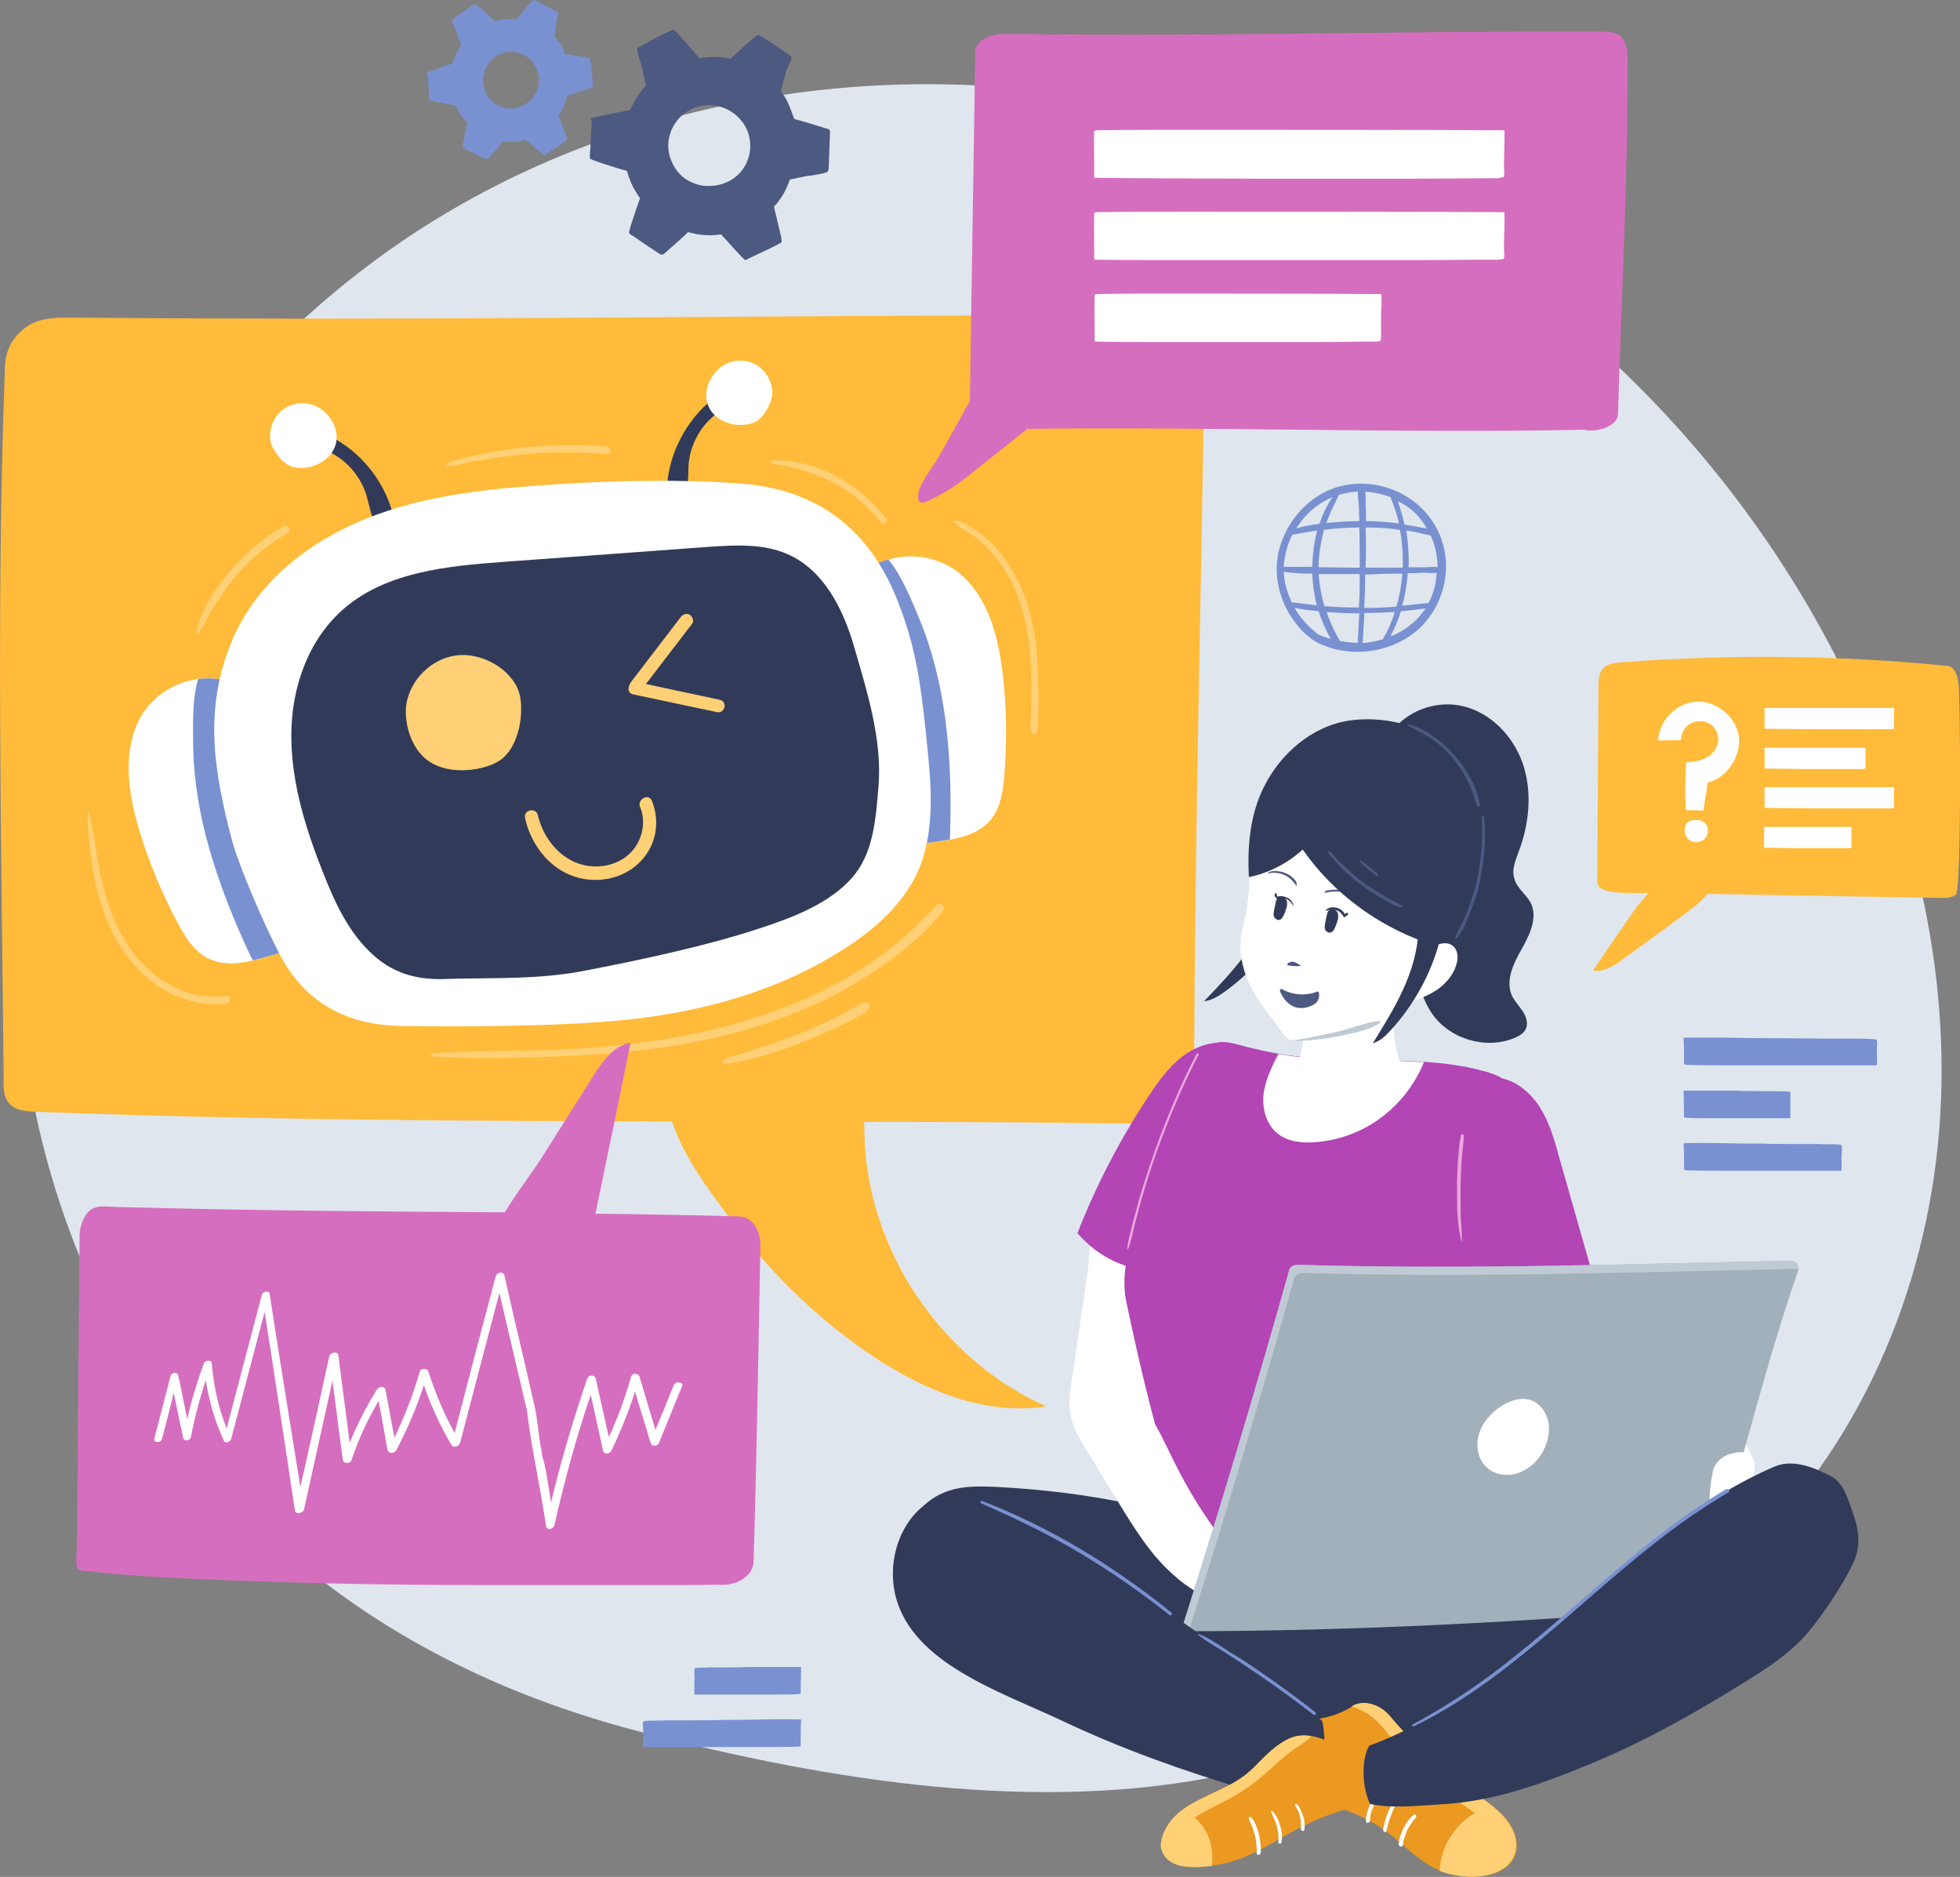 <?xml version="1.0" encoding="utf-8"?>
<!-- Generator: Adobe Illustrator 23.0.1, SVG Export Plug-In . SVG Version: 6.00 Build 0)  -->
<svg version="1.1" id="Layer_1" xmlns="http://www.w3.org/2000/svg" xmlns:xlink="http://www.w3.org/1999/xlink" x="0px" y="0px"
	 viewBox="0 0 433.3 414.9" style="enable-background:new 0 0 433.3 414.9;" xml:space="preserve">
<rect x="0" y="0" width="433.3" height="414.9" fill="#808080" stroke="none"/>
<style type="text/css">
	.st0{fill:#DFE6EE;}
	.st1{fill:#FFBB39;}
	.st2{fill:#FFFFFF;}
	.st3{fill:#7991D1;}
	.st4{fill:#313B59;}
	.st5{fill:#FFD075;}
	.st6{fill:#D66EC0;}
	.st7{fill:#4C5980;}
	.st8{fill:#B345B5;}
	.st9{fill:#EBA7DC;}
	.st10{fill:#A1B0BA;}
	.st11{fill:#BFCAD4;}
	.st12{fill:#EB9921;}
</style>
<g id="OBJECTS">
	<path class="st0" d="M73.6,351.2C25.7,315.5-0.6,253.6,4.7,194.1S46,79.1,97,48.1s115.8-37.6,172.7-19.6s105.5,59.8,133.9,112.4
		c16.9,31.3,26.9,66.8,25.5,102.4s-14.8,71.1-39.6,96.6c-15.1,15.5-34,26.8-54.2,34.2c-21.6,8-41.8,13.3-63.9,18.1
		c-41.5,8.9-87.9,1.5-129.2-9.2C117.6,376.7,94,366.4,73.6,351.2z"/>
	<g>
		<path class="st1" d="M266.3,74.6c-1.4-2.5-4.1-4.9-7-4.9c-81.1-0.2-157.2,1.3-243.7,0.5c-3.6,0-7.4,0.1-10.2,2.4
			c-2.8,2.2-4.2,5-4.3,8.6C1.1,82,1,82.8,1,83.6c-1.8,51.2-0.7,102.5-0.2,153.7c0,2.4-0.3,4.9,1.3,6.7c1.6,1.7,4.2,1.7,6.6,1.8
			c48.5,1.8,94.6,2,139.9,2.1c2.4,8.3,10.9,18.9,13.9,22.9c8,10.7,17.7,20.1,28.7,27.8c11.8,8.2,25.9,14.5,40.1,12.3
			c-23.2-10.3-39.6-34.6-40.2-60c0-0.9,0-1.9-0.1-2.9c20.8,0,41.5,0.1,62.3,0.4c4.4,0.1,10.7-2.1,10.7-6.4
			c0-53.4,1.7-115.6,2.2-158.8C266.2,80,267.6,77.1,266.3,74.6z"/>
		<g>
			<path class="st2" d="M30,160.8c-2.8,7.2-1.4,15.4,0.8,22.8c2.2,7.2,5.1,14.2,8.7,20.8c1.5,2.8,3.3,5.7,6.2,7.3
				c4.2,2.3,9.4,1,14-0.4c3.8-1.1,8-2.6,9.6-6.2c1.2-2.7,0.6-5.8,0-8.6c-2.3-10.2-5-20.3-8.2-30.2c-2-6.3-5.3-15.2-12.9-16.2
				C40.5,149.1,32.8,153.5,30,160.8z"/>
			<path class="st3" d="M61.1,166.3c-2-6.3-5.3-15.2-12.9-16.2c-1.5-0.2-3-0.2-4.4,0c-1.4,4.6-1.1,11-1.1,14.6
				c0.2,15.4,5.3,30.4,11.6,44.3c0.5,1.1,1,2.2,1.6,3.3c1.3-0.3,2.6-0.7,3.8-1c3.8-1.1,8-2.6,9.6-6.2c1.2-2.7,0.6-5.8,0-8.6
				C67,186.3,64.3,176.2,61.1,166.3z"/>
			<path class="st2" d="M213.4,127.9c5.5,5.5,7.4,13.6,8.3,21.3c0.9,7.5,0.9,15.1,0.3,22.6c-0.3,3.2-0.8,6.6-2.8,9.2
				c-3,3.8-8.2,4.6-13,5.2c-3.9,0.5-8.4,0.8-11.3-1.9c-2.2-2-2.9-5-3.4-7.9c-1.9-10.3-3.4-20.6-4.4-31c-0.7-6.6-1.1-16.1,5.4-19.9
				C199.1,121.4,207.9,122.4,213.4,127.9z"/>
			<path class="st3" d="M187,145.3c-0.7-6.6-1.1-16.1,5.4-19.9c1.3-0.8,2.6-1.3,4-1.7c3.1,3.7,5.4,9.7,6.8,13
				c5.9,14.2,7.2,30,6.9,45.2c0,1.2-0.1,2.5-0.1,3.7c-1.3,0.2-2.6,0.4-3.9,0.6c-3.9,0.5-8.4,0.8-11.3-1.9c-2.2-2-2.9-5-3.4-7.9
				C189.5,166.1,188,155.7,187,145.3z"/>
			<path class="st4" d="M72.9,96.4c7,3.5,12.3,10.2,14.1,17.8c0.2,1-4.1,1.6-4.5,0.7c-0.4-1-1-3.7-1.3-4.7c-1-4-3.7-7.6-7.3-9.7
				c-0.6-0.4-1.3-0.7-1.8-1.2s-0.9-1.2-0.8-1.9C71.4,96.8,72.3,96.1,72.9,96.4z"/>
			<path class="st2" d="M74.1,94.6c-0.8-2.4-2.8-4.5-5.3-5.2s-5.3,0-7.1,1.9c-1.8,1.9-2.6,5.1-1.5,7.4c1,2,2.7,4.2,4.9,4.6
				C70,104.3,75.9,100.2,74.1,94.6z"/>
			<path class="st4" d="M157.7,88.1c-6.1,4.8-10,12.4-10.3,20.2c0,1,4.3,0.8,4.5-0.2s0.3-3.8,0.3-4.9c0.2-4.1,2.1-8.2,5.2-10.9
				c0.5-0.5,1.1-0.9,1.5-1.5s0.7-1.3,0.4-2C159.2,88.1,158.3,87.6,157.7,88.1z"/>
			<path class="st2" d="M156.2,86.6c0.3-2.5,1.9-4.9,4.2-6.1s5.2-1,7.3,0.5s3.5,4.5,2.9,6.9c-0.5,2.1-1.9,4.6-3.9,5.5
				C162.1,95.2,155.5,92.4,156.2,86.6z"/>
			<path class="st2" d="M61.9,211.1c-3.7-7.1-8.9-19.3-10.5-24.9c-4.2-15.9-6.4-29.5-0.1-44.6c4.8-11.4,14.7-20.1,25.9-25.3
				c11.2-5.3,23.6-7.4,35.9-8.5c16-1.4,34.6-2.1,50.6-0.9c26.4,1.9,33.5,21.9,36.4,30.5s3.9,17.7,4.8,26.7c1,9.6,1.9,19.7-2,28.6
				c-3.3,7.2-9.5,12.7-16.2,17c-14.5,9.4-31.7,14.1-48.9,15.8c-14.3,1.4-34.5,1.5-48.8,1.3C76.9,226.7,67.5,221.8,61.9,211.1z"/>
			<path class="st4" d="M82.6,211.2c-5.4-4.8-8.5-11.5-11.1-18.1c-3.9-9.8-7.1-20-7.1-30.5s3.7-21.3,11.8-28.2
				c9.4-8,22.8-9.3,35.2-10.2c15-1.1,30.1-2.2,45.1-3.3c5.9-0.4,12.2-0.8,17.6,1.6c8,3.5,12.3,12.1,14.7,20.4
				c2.9,10,6.3,20.7,5.4,31.1c-0.6,7.1-1.1,14.6-5.8,20c-5.1,5.8-13.3,8.9-20.7,11.3c-11.5,3.8-26.1,6.9-38,9.2
				c-10.5,2.1-20.4,1.6-30.9,1.9C92.7,216.7,87.3,215.4,82.6,211.2z"/>
			<path class="st5" d="M159.1,154.7c-5.4-1.2-10.9-2.3-16.3-3.5l10.2-13.3c0.5-0.6,0.1-1.6-0.5-2c-0.8-0.4-1.5-0.1-2,0.5
				c-3.7,4.8-7.4,9.7-11.1,14.5c-0.1,0.2-0.2,0.3-0.2,0.5c-0.5,0.8-0.3,1.9,0.8,2.1c6.1,1.3,12.3,2.6,18.4,3.9
				C160.2,157.9,161,155.1,159.1,154.7z"/>
			<path class="st5" d="M90,154.8c1.3-5.4,6.3-9.8,11.9-10s12.1,3.8,13.1,9.3c0.8,4.6-0.6,11.4-4.5,14c-3.3,2.2-10.8,3.4-15.5,0.3
				C90.7,165.7,89,159.1,90,154.8z"/>
			<path class="st5" d="M144.1,177c-0.7-1.7-3.3-0.3-2.6,1.4c1.2,2.8,0.7,6.1-0.9,8.6c-1.7,2.7-4.8,4.3-8,4.5
				c-6.9,0.5-12.2-4.9-13.7-11.3c-0.4-1.8-3.3-1.2-2.8,0.7c1.3,6.1,5.8,11.7,12,13.2c6.3,1.5,13.1-1.1,15.9-7.2
				C145.4,183.7,145.4,180.2,144.1,177z"/>
		</g>
		<g>
			<path class="st5" d="M207.1,200.1c-4.9,5.2-10.1,9.8-16.2,13.8c-6,3.9-12.6,7-19.4,9.5c-15.1,5.6-31.2,7.8-47.2,8.6
				c-9.6,0.5-19.2,0.1-28.8,0.9c-0.4,0-0.4,0.6,0,0.6c8.7,0.7,17.5,0.4,26.2,0.1c8.6-0.3,17.2-0.9,25.8-2.2
				c14.8-2.3,29.4-6.6,42.2-14.4c6.9-4.2,13.6-9.2,18.7-15.5C209.2,200.5,207.9,199.2,207.1,200.1z"/>
			<path class="st5" d="M191.9,221.7c-1.2-0.4-2.3,0.7-3.4,1.2c-1.3,0.7-2.7,1.5-4.1,2.2c-2.7,1.3-5.5,2.6-8.4,3.7
				c-2.7,1-5.5,2.1-8.3,2.9c-1.5,0.5-2.9,0.9-4.4,1.4c-1.2,0.4-2.6,0.6-3.6,1.4c-0.2,0.1-0.1,0.4,0.1,0.5c1.2,0.3,2.7-0.1,3.9-0.4
				c1.5-0.3,3-0.6,4.5-1.1c3-0.8,5.9-1.8,8.7-2.9c2.7-1.1,5.4-2.2,8.1-3.5c1.4-0.7,2.8-1.3,4.1-2.1c1.1-0.6,2.8-1.1,3.1-2.5
				C192.4,222.1,192.2,221.8,191.9,221.7z"/>
			<path class="st5" d="M62.7,116.3c-4.5,2.6-8.6,6.1-12,10.1c-3.2,3.8-6.3,8.5-7.3,13.5c-0.1,0.3,0.3,0.5,0.5,0.2
				c1.3-2.2,2.3-4.4,3.7-6.5c1.4-2.1,2.8-4.2,4.5-6.2c3.3-3.9,7.2-7.1,11.6-9.6C64.6,117.3,63.7,115.8,62.7,116.3z"/>
			<path class="st5" d="M196,114.7c-5.8-7.5-15.4-13.3-25.2-12.9c-0.4,0-0.5,0.7-0.1,0.7c4.6,0.7,9,1.9,13.2,4
				c4.2,2.2,7.9,5.2,10.7,8.9c0.2,0.3,0.5,0.5,0.9,0.4c0.2-0.1,0.3-0.2,0.5-0.4C196.1,115.3,196.1,114.9,196,114.7z"/>
			<path class="st5" d="M134.4,98.8c-3-0.5-6.1-0.4-9.1-0.4c-3.1,0-6.2,0.2-9.3,0.5c-2.9,0.3-5.8,0.7-8.7,1.3c-1.5,0.3-3,0.7-4.5,1
				c-1.4,0.3-3.1,0.6-4.2,1.5c-0.1,0.1-0.1,0.3,0.1,0.3c1.3,0.2,2.7-0.3,4-0.6c1.4-0.3,2.9-0.6,4.4-0.8c3.1-0.5,6.2-0.9,9.3-1.2
				c2.9-0.3,5.9-0.4,8.9-0.4s6.1,0.3,9.1,0.3C135.1,100.3,135.3,98.9,134.4,98.8z"/>
			<path class="st5" d="M50.1,220.2c-3.4,0.2-6.6,0.1-9.8-1.2c-3.3-1.3-6.3-3.4-8.7-5.9c-5.4-5.6-7.9-12.9-9.5-20.3
				c-0.9-4.4-1.3-8.9-2.4-13.2c0-0.2-0.3-0.1-0.3,0c-0.1,4.1,0.5,8.4,1.1,12.5c0.7,4.1,1.8,8.2,3.4,12c2.9,6.8,8,13,14.9,16
				c3.5,1.5,7.8,2.5,11.5,1.6C51.1,221.5,51,220.1,50.1,220.2z"/>
			<path class="st5" d="M229.5,149.8c-0.1-4.1-0.4-8.2-1.3-12.2c-1.3-6.3-4.1-12.5-8.7-17.2c-1.2-1.2-2.5-2.4-4-3.3
				c-1.3-0.9-2.9-2-4.5-2c-0.2,0-0.3,0.2-0.1,0.4c1.3,1.3,3.2,2,4.7,3.2s2.9,2.5,4.1,4c2.6,3.1,4.5,6.7,5.8,10.5
				c1.5,4.5,2.2,9.3,2.4,14.1c0.1,2.5,0.1,5,0.1,7.4c0,1.2-0.1,2.5-0.1,3.7c0,1.1-0.3,2.3,0.1,3.4c0.2,0.6,1,0.5,1.2,0
				c0.3-0.9,0.3-1.8,0.3-2.7c0-1.1,0.1-2.2,0.1-3.3C229.5,153.9,229.6,151.8,229.5,149.8z"/>
		</g>
	</g>
	<g>
		<path class="st6" d="M359.8,14c0-1.8,0-3.7-0.9-5.2C358,7.2,356.1,7,354.3,7c-44-0.2-78.9,1.1-132.3,0.5c-2.8,0-6.4,1.3-6.4,4.1
			c-0.4,25.7-0.8,51.5-1.2,77.2c-0.3,0.4-0.5,0.9-0.8,1.3c-2,3.6-4,7.3-6.1,10.9c-1.2,2.2-4.2,5.7-4.5,8.3c-0.4,3.2,2.2,1.4,4.4,0.3
			c3.1-1.5,5.8-3.7,8.4-5.8c3.8-3,7.6-6,11.3-9c40.8-0.5,82.4,1,123.1,0.2c2.8,0.7,7.3-0.8,7.5-3.3C358.4,66.1,359.9,39.8,359.8,14z
			"/>
		<g>
			<g>
				<path class="st2" d="M332.4,39.1L332.4,39.1c0.3-0.6,0.1-1.3,0.1-1.9c0-0.7,0-1.3,0-2c0-1.3,0.1-2.7,0.1-4c0-0.8,0-1.5,0-2.3
					c0,0-0.2-0.1-0.3-0.1c-0.1,0-0.2,0-0.3,0c-11.6-0.1-58.1-0.1-69.7-0.1c-6.6,0-13.1,0-19.7,0.1c-0.2,0-0.4,0-0.4,0.1
					c-0.2,0-0.3,0-0.3,0.1c-0.1,2.7,0,5.3,0,8c0,0.4,0,0.7,0,1.1s-0.1,0.8,0.1,1.2c0,0,0.3,0.1,0.4,0h0.1c2.9,0.1,29.2,0.2,35,0.2
					c11.7,0,23.4,0,35,0c6.6,0,12.1-0.1,18.7-0.1C331.9,39.2,332.3,39.2,332.4,39.1z"/>
			</g>
			<g>
				<path class="st2" d="M332.4,57.2L332.4,57.2c0.3-0.6,0.1-1.3,0.1-1.9c0-0.7,0-1.3,0-2c0-1.3,0.1-2.7,0.1-4c0-0.8,0-1.5,0-2.3
					c0,0-0.2-0.1-0.3-0.1c-0.1,0-0.2,0-0.3,0c-11.6-0.1-58.1-0.1-69.7-0.1c-6.6,0-13.1,0-19.7,0.1c-0.2,0-0.4,0-0.4,0.1
					c-0.2,0-0.3,0-0.3,0.1c-0.1,2.7,0,5.3,0,8c0,0.4,0,0.7,0,1.1s-0.1,0.8,0.1,1.2c0,0,0.3,0.1,0.4,0h0.1c2.9,0.1,14.6,0.1,17.6,0.1
					c5.8,0,11.6,0,17.4,0c11.7,0,23.4,0,35,0c6.6,0,12.1-0.1,18.7-0.1C331.9,57.3,332.3,57.3,332.4,57.2z"/>
			</g>
			<g>
				<path class="st2" d="M305.2,75.3L305.2,75.3c0.2-0.6,0.1-1.3,0.1-1.9c0-0.7,0-1.3,0-2c0-1.3,0-2.7,0.1-4c0-0.8,0-1.5,0-2.3
					c0,0-0.1-0.1-0.2-0.1c0,0-0.1,0-0.2,0c-8.1-0.1-40.6-0.1-48.7-0.1c-4.6,0-9.2,0-13.8,0.1c-0.2,0-0.3,0-0.3,0.1
					c-0.1,0-0.2,0-0.2,0.1c-0.1,2.7,0,5.3,0,8c0,0.4,0,0.7,0,1.1c0,0.4-0.1,0.8,0.1,1.2c0,0,0.2,0.1,0.3,0c0,0,0,0,0.1,0
					c2,0.1,10.2,0.1,12.3,0.1c4.1,0,8.1,0,12.2,0c8.2,0,16.3,0,24.5,0c4.6,0,8.5-0.1,13.1-0.1C304.8,75.4,305.1,75.4,305.2,75.3z"/>
			</g>
		</g>
	</g>
	<g>
		<path class="st6" d="M168.1,275.4c0.1-3.1-1.6-6.4-4.7-6.5c-11-0.3-21.5-0.5-31.8-0.6c0.2-0.6,0.3-1.2,0.4-1.8c2.5-12,5-24,7.4-36
			c-3.7,0.6-6.2,4.1-8.2,7.3c-3.8,6-7.6,12-11.3,17.9c-2.4,3.8-5.8,8.1-8.3,12.3c-26.2-0.2-53-0.3-86.3-1.2
			c-1.8-0.1-3.7-0.4-5.2,0.6s-2.5,3.7-2.5,5.5c-0.1,15.2-0.3,30.3-0.4,45.5c0,4.9-0.1,9.9-0.1,14.8c0,2.4,0,4.8-0.1,7.2
			c0,1.8-0.2,3.6-0.1,5.4c0.1,1.5,1.1,1.4,2.4,1.5c1.9,0.2,3.8,0.4,5.8,0.6c4.5,0.4,9,0.7,13.5,0.9c11,0.6,22.1,0.9,33.1,1.2
			c12.4,0.3,24.9,0.4,37.3,0.4c12.3,0,24.6,0,36.9,0c4.3,0,8.6,0,12.9-0.1c3.5,0.4,7.7-1.6,7.8-5.1
			C167.3,322.1,167.7,296.3,168.1,275.4z"/>
		<path class="st2" d="M148.9,306.3c-1.3,3.3-2.6,6.5-4,9.8c-1.2-3.9-2.3-7.8-3.5-11.7c-0.2-0.8-1.6-1.1-1.9,0
			c-1.3,4.5-2.9,9-4.9,13.3c-1-4.3-1.9-8.6-2.9-12.9c-0.2-0.9-1.5-1-1.9,0c-3.1,9.1-5.8,18.2-8,27.4c-0.3-2.3-0.7-4.6-1.1-6.9
			c-0.2-1-0.4-2-0.7-3c-0.3-0.8-0.2-1.8-0.5-2.6c-0.5-3-0.7-6.3-1.4-9.2c-0.7-3.2-1.5-6.4-2.2-9.6c-1.5-6.3-3-12.7-4.4-19
			c-0.2-0.9-1.7-0.6-1.9,0.2c-3.1,11.6-6.1,23.1-9.1,34.7c-2.4-4.4-4.3-8.9-5.8-13.6c-0.2-0.7-1.6-0.9-1.9,0
			c-1.4,4.9-3.3,9.8-5.6,14.6c-0.7-3.5-1.3-7.1-2-10.6c-0.2-0.9-1.5-0.7-1.9,0c-2.4,3.9-4.4,7.8-6,11.8c-0.8-6.5-1.7-12.9-2.5-19.4
			c-0.1-1-1.8-0.6-2,0.2c-2.1,9.6-4.2,19.3-6.4,28.9c-2.3-14.2-4.6-28.4-6.8-42.7c-0.1-0.8-1.5-0.5-1.7,0.2
			c-2.6,9.9-5.2,19.7-7.8,29.6c-1.8-4.6-2.9-9.5-3.3-14.5c-0.1-0.7-1.4-0.6-1.7,0c-1.5,4.1-2.8,8.3-3.7,12.4c-0.7-3.2-1.3-6.5-2-9.7
			c-0.2-0.8-1.5-0.6-1.7,0.2c-1.2,4.6-2.4,9.3-3.6,13.9c-0.2,0.9,1.5,0.9,1.7,0c0.9-3.4,1.8-6.8,2.6-10.2c0.7,3.3,1.4,6.7,2.1,10
			c0.2,0.8,1.5,0.6,1.7-0.2c0.8-4.2,1.9-8.4,3.3-12.6c0.7,4.6,2,9.1,4,13.4c0.3,0.7,1.5,0.2,1.6-0.4c2.5-9.4,4.9-18.7,7.4-28.1
			c2.3,14.6,4.5,29.3,6.7,43.9c0.2,1,1.8,0.6,2-0.2c2.1-9.5,4.2-19,6.3-28.5c0.8,5.9,1.5,11.8,2.3,17.6c0.1,0.8,1.6,0.8,1.9,0
			c1.5-4.5,3.5-8.9,6-13.1c0.7,3.6,1.3,7.3,2,10.9c0.2,0.8,1.5,0.7,1.9,0c2.5-4.7,4.5-9.5,6.1-14.4c1.6,4.6,3.6,9,6.1,13.2
			c0.4,0.8,1.7,0.3,1.9-0.4c2.9-11.1,5.8-22.1,8.7-33.2c2,8.7,4.1,17.4,6.1,26c1,8.6,3,17,4.2,25.5c0.2,1.1,1.7,0.8,1.9-0.3
			c2.2-9.7,4.8-19.3,8-28.7c0.9,4.1,1.8,8.2,2.7,12.3c0.2,1,1.5,0.9,1.9,0c2-4.2,3.8-8.6,5.2-13c1.1,3.8,2.3,7.5,3.4,11.3
			c0.3,0.9,1.5,1,1.9,0c1.7-4.2,3.4-8.3,5.1-12.5C151.2,305.6,149.4,305.1,148.9,306.3z"/>
	</g>
	<g>
		<path class="st1" d="M433.1,152.9c-0.1-2.3-0.4-5.4-2.6-5.7c-23.9-2.4-48-2.6-71.9-0.8c-1.2,0.1-2.4,0.2-3.5,0.8s-1.6,2-1.7,3.2
			c-0.1,14.9-0.2,29.7-0.3,44.6c0.1,2.8,6.9,2.4,11.4,2.4c-0.7,0.7-1.4,1.6-2.1,2.4c-1.1,1.2-10.2,14.7-10.2,14.7
			c2.3,0.5,4.6-1,6.5-2.4c4.7-3.4,9.5-6.9,14.2-10.4c1.6-1.2,3.3-2.5,4.5-4.1c17.2,0.3,34.4,0.6,51.6,0.9c1.2,0,2.4,0,3.4-0.7
			C433.4,197.2,433.5,166.9,433.1,152.9z"/>
		<g>
			<g>
				<g>
					<path class="st2" d="M372.8,168.5c-0.3,3.5-0.3,7.1-0.1,10.6c1.3,0,2.6,0,3.9,0.1c0.2-2.1,0.7-4.2,0.9-6.2
						c4.3-1,7.5-5.9,6.9-10.3c-0.7-4.4-5-7.8-9.4-7.6c-4.4,0.3-8.3,4.2-8.4,8.6c1.6-0.1,3.4,0,5-0.1c0.1-1.5,0.8-3,2.2-3.7
						c1.4-0.7,3.1-0.6,4.3,0.2c1.3,0.9,2,2.5,1.7,4c-0.2,1.4-1.3,2.7-2.6,3.4C376,168.1,374.3,168.5,372.8,168.5z"/>
				</g>
				<g>
					<path class="st2" d="M373.2,181.7c-0.4,0.3-0.6,0.8-0.7,1.2c-0.3,1.1,0.2,2.3,1.1,2.9c0.9,0.6,2.2,0.5,3.1-0.2
						c0.8-0.7,1.1-2,0.7-3c-0.3-0.7-1-1.2-1.8-1.3C374.8,181.2,373.7,181.3,373.2,181.7z"/>
				</g>
			</g>
			<g>
				<path class="st2" d="M418.7,161.1L418.7,161.1c0.1-0.3,0-0.6,0-0.9c0-0.3,0-0.6,0-0.9c0-0.6,0-1.2,0-1.8c0-0.3,0-0.7,0-1h-0.1
					c0,0,0,0-0.1,0c-3.7,0-18.3,0-22,0c-2.1,0-4.1,0-6.2,0c-0.1,0-0.1,0-0.1,0c-0.1,0-0.1,0-0.1,0c0,1.2,0,2.4,0,3.6
					c0,0.2,0,0.3,0,0.5s0,0.4,0,0.5h0.1l0,0c0.9,0,9.2,0.1,11,0.1c3.7,0,7.4,0,11,0c2.1,0,3.8,0,5.9,0
					C418.5,161.2,418.6,161.2,418.7,161.1z"/>
			</g>
			<g>
				<path class="st2" d="M412.4,169.9L412.4,169.9c0.1-0.3,0-0.6,0-0.9c0-0.3,0-0.6,0-0.9c0-0.6,0-1.2,0-1.8c0-0.3,0-0.7,0-1
					c0,0,0,0-0.1,0c0,0,0,0-0.1,0c-2.9,0-14.3,0-17.1,0c-1.6,0-3.2,0-4.8,0c-0.1,0-0.1,0-0.1,0h-0.1c0,1.2,0,2.4,0,3.6
					c0,0.2,0,0.3,0,0.5s0,0.4,0,0.5h0.1l0,0c0.7,0,7.2,0.1,8.6,0.1c2.9,0,5.7,0,8.6,0c1.6,0,3,0,4.6,0
					C412.2,169.9,412.3,169.9,412.4,169.9z"/>
			</g>
			<g>
				<path class="st2" d="M418.7,178.6L418.7,178.6c0.1-0.3,0-0.6,0-0.9c0-0.3,0-0.6,0-0.9c0-0.6,0-1.2,0-1.8c0-0.3,0-0.7,0-1h-0.1
					c0,0,0,0-0.1,0c-3.7,0-18.3,0-22,0c-2.1,0-4.1,0-6.2,0c-0.1,0-0.1,0-0.1,0c-0.1,0-0.1,0-0.1,0c0,1.2,0,2.4,0,3.6
					c0,0.2,0,0.3,0,0.5s0,0.4,0,0.5h0.1l0,0c0.9,0,9.2,0.1,11,0.1c3.7,0,7.4,0,11,0c2.1,0,3.8,0,5.9,0
					C418.5,178.7,418.6,178.7,418.7,178.6z"/>
			</g>
			<g>
				<path class="st2" d="M409.3,187.4L409.3,187.4c0.1-0.3,0-0.6,0-0.9c0-0.3,0-0.6,0-0.9c0-0.6,0-1.2,0-1.8c0-0.3,0-0.7,0-1
					c0,0,0,0-0.1,0c0,0,0,0-0.1,0c-2.5,0-12.3,0-14.7,0c-1.4,0-2.8,0-4.2,0h-0.1H390c0,1.2,0,2.4,0,3.6c0,0.2,0,0.3,0,0.5
					s0,0.4,0,0.5h0.1l0,0c0.6,0,6.2,0.1,7.4,0.1c2.5,0,4.9,0,7.4,0c1.4,0,2.6,0,4,0C409.2,187.4,409.3,187.4,409.3,187.4z"/>
			</g>
		</g>
	</g>
	<path class="st3" d="M318,117.6c-3.4-7.4-11.6-11.6-19.7-10.5c-6.2,0.8-11.4,5.1-14.1,10.6c0,0.1-0.1,0.1-0.1,0.2
		c-0.7,1.5-1.3,3.2-1.6,4.9c-1,5.7,1,11.9,5,16.2c-0.1,0.1,2,2,3.1,2.7c1.4,0.9,4.9,2,5,1.9c5.8,1.3,12.2,0,16.9-3.6
		C319.2,134.8,321.6,125.3,318,117.6z M314.8,115.8c0.2,0.3,0.4,0.6,0.6,1c-0.6-0.1-1.3-0.2-1.9-0.3c-1-0.2-2-0.4-3-0.5
		c-0.4-1.8-0.9-3.5-1.5-5.2C311.4,111.9,313.4,113.6,314.8,115.8z M300.4,134.3c-2.5,0-5.1-0.1-7.6-0.3c-0.7-2.3-1.1-4.7-1.3-7.1
		c3,0,6.1,0,9.1,0C300.6,129.3,300.6,131.8,300.4,134.3C300.5,134.3,300.5,134.3,300.4,134.3z M301.9,125.5c0.1-3,0.1-6,0-8.9
		c2.4,0,4.8,0.1,7.1,0.5c0.2,0,0.3,0,0.5,0.1c0.5,2.7,0.7,5.5,0.6,8.3C307.4,125.5,304.7,125.5,301.9,125.5z M310,126.8
		c0,0.1,0,0.2,0,0.3c-0.2,2.4-0.6,4.7-1.3,7c-2.3,0.2-4.7,0.3-7.1,0.3c0.1-2.5,0.2-4.9,0.2-7.4C304.6,126.9,307.3,126.8,310,126.8z
		 M307.4,109.9c0.8,1.9,1.4,3.8,1.9,5.8c-2.4-0.3-4.9-0.5-7.3-0.5c0-1.1,0-2.3-0.1-3.4c0-0.9,0.1-2.1-0.1-3.1
		C303.6,108.8,305.6,109.2,307.4,109.9z M300.6,125.5c-3,0-6.1-0.1-9.1-0.1l0,0c0-2.8,0.5-5.6,1.2-8.3c2.6-0.3,5.2-0.5,7.8-0.5
		C300.6,119.5,300.6,122.5,300.6,125.5z M300.2,108.7c-0.1,0.9,0.1,2,0.2,2.9c0,1.2,0.1,2.4,0.1,3.6c-2.4,0-4.9,0.2-7.3,0.4
		c0.8-2.1,1.8-4.2,2.8-6.2C297.4,109,298.8,108.7,300.2,108.7z M294.6,109.9c-1.3,1.8-2.2,3.8-2.9,5.9c-1.7,0.2-3.4,0.5-5.1,1
		C288.4,113.8,291.2,111.3,294.6,109.9z M285.7,118.2c1.8-0.3,3.7-0.7,5.5-0.9c-0.7,2.6-1,5.3-1.1,7.8c0,0.1,0,0.1,0,0.2
		c-2.1,0-4.2,0-6.3,0C283.9,122.9,284.6,120.4,285.7,118.2z M290.1,126.8c0.1,2.3,0.4,4.7,1,7c-0.9-0.1-1.7-0.2-2.6-0.3
		s-2-0.3-2.9-0.3c-1-2.1-1.7-4.3-1.8-6.8C285.9,126.7,288,126.8,290.1,126.8z M291.5,140.3c-2.1-1.6-4-3.6-5.3-5.9
		c0.6,0.1,1.2,0.2,1.8,0.3c1.2,0.2,2.3,0.3,3.5,0.4c0.7,2.2,1.6,4.2,2.7,6.1C293.3,141,292.4,140.7,291.5,140.3z M300.2,142.1
		c-1.4,0-2.7-0.2-4-0.4l0,0c-1.2-2.1-2.2-4.2-2.9-6.4c2.4,0.2,4.8,0.3,7.2,0.3l0,0c-0.1,1.3-0.1,2.5-0.2,3.8
		C300.3,140.2,300.1,141.2,300.2,142.1z M305.7,141.3c-1.2,0.4-2.4,0.6-3.7,0.8c-0.3,0-0.5,0-0.8,0c0.2-0.9,0.1-1.8,0.2-2.6
		c0.1-1.3,0.2-2.7,0.2-4c2.2,0,4.5-0.1,6.7-0.2c-0.1,0.2-0.1,0.3-0.1,0.5c-0.5,1.4-1,2.7-1.7,4.1C306.3,140.2,306,140.7,305.7,141.3
		z M313.6,136.5c-1.8,1.9-3.9,3.3-6.2,4.2c0.1-0.2,0.2-0.3,0.2-0.5c0.7-1.3,1.3-2.7,1.8-4.2c0.1-0.3,0.2-0.6,0.3-0.9
		c1.8-0.1,3.7-0.4,5.5-0.6C314.6,135.2,314.1,135.9,313.6,136.5z M315.8,133.3c-1.9,0.2-3.9,0.4-5.8,0.6c0.6-2.2,1-4.5,1.2-6.9
		c0-0.1,0-0.2,0-0.3c1.1,0,2.2,0,3.3-0.1c0.9,0,2.1,0.2,3.1,0C317.5,129,316.9,131.3,315.8,133.3z M314.8,125.4c-1.1,0-2.3,0-3.4,0
		c0.1-2.7-0.1-5.5-0.5-8.1c0.8,0.1,1.6,0.2,2.4,0.4c1,0.2,2,0.5,3,0.7c1,2.2,1.5,4.6,1.5,7C316.8,125.2,315.7,125.4,314.8,125.4z"/>
	<g>
		<path class="st7" d="M174.1,22.5c-0.4-0.8-0.9-1.6-1.5-2.4c0.5-1.8,1.2-4.4,1.3-4.6c0.1-0.4,1.2-2.6,1.1-2.9
			c-0.2-0.3-6.9-4.9-7.4-4.9c-0.4,0-4.4,3.7-6.1,5.3c-2.3-0.5-4.6-0.5-6.9-0.1c-1.3-1.6-5.2-6.1-5.6-6.3c-0.5-0.2-7.5,3.6-8,4
			s0.9,3.8,1.1,5c0.1,0.6,0.4,2,0.7,3.3c-0.4,0.4-0.7,0.8-1,1.2c-1,1.3-1.8,2.7-2.5,4.2c-2.4,0.5-8.3,1.7-8.5,1.8
			c-0.3,0.2-0.1,0.5,0,0.9c0,0.4-0.3,5.3-0.3,6c-0.1,0.6-0.1,1.6-0.1,2c0,0.3,5.4,2,8.2,2.8c0.5,1.7,1.1,3.3,2.1,4.8
			c0.2,0.4,0.5,0.8,0.8,1.2c-0.9,2.6-2.6,7.4-2.4,7.7c0.2,0.4,0.9,0.7,0.9,0.7s5.9,4.1,6.2,4.1c0.3-0.1,0.3,0.1,0.6-0.2
			c0.2-0.2,4.4-3.8,5.3-4.8c2.4,0.7,4.9,0.9,7.3,0.5c1.8,2,5.2,5.8,5.4,5.7c0.3-0.1,1-0.5,1-0.5s7-3.2,7-3.5s-0.1-1.1-0.1-1.1
			l-1.6-6.7c1.6-1.7,2.8-3.8,3.5-6c1.5-0.3,3.2-0.7,3.9-0.8c1-0.1,4.3-0.6,4.5-1s0.2-0.8,0.2-0.8l0.3-8.1l-0.2-0.4
			c0,0-5.4-1.7-7.7-2.3C175.1,25.1,174.7,23.8,174.1,22.5z M164,37.7c-1.6,2.1-4.4,3.4-7.1,3.4c-1.8,0.2-3.9-0.6-5.3-1.5
			c-1.9-1.3-3.2-3.4-3.7-5.7c-0.8-4.1,1.4-8.2,5.2-9.9c3.7-1.7,8.3-0.5,10.8,2.7C166.5,29.8,166.5,34.5,164,37.7z"/>
		<path class="st3" d="M123.8,9.6c-0.4-0.5-0.8-1-1.2-1.5c0.2-1.3,0.4-3.1,0.4-3.3c0-0.3,0.6-1.9,0.4-2.1c-0.2-0.2-5.2-2.7-5.5-2.7
			c-0.3,0.1-2.6,3-3.7,4.2c-1.6-0.1-3.2,0.1-4.7,0.5c-1-0.9-4.1-3.7-4.4-3.8c-0.3-0.1-4.8,3.1-5.1,3.5s0.9,2.5,1.2,3.4
			c0.1,0.4,0.5,1.4,0.8,2.2c-0.2,0.3-0.4,0.6-0.6,0.9c-0.6,1-1,2-1.3,3.1c-1.6,0.6-5.5,1.9-5.7,2c-0.2,0.2,0,0.4,0.1,0.6
			c0.1,0.2,0.3,3.7,0.3,4.1c0,0.4,0.1,1.1,0.1,1.4c0,0.2,3.9,0.9,5.8,1.2c0.5,1.1,1.1,2.2,1.9,3.1c0.2,0.3,0.4,0.5,0.7,0.7
			c-0.4,1.8-1.1,5.3-1,5.5c0.2,0.2,0.7,0.4,0.7,0.4s4.4,2.3,4.6,2.2c0.2-0.1,0.2,0,0.4-0.2s2.7-3,3.2-3.8c1.7,0.3,3.4,0.2,5-0.3
			c1.4,1.2,4.1,3.5,4.2,3.4c0.2-0.1,0.6-0.4,0.6-0.4s4.5-2.9,4.4-3.1c0-0.2-0.2-0.7-0.2-0.7l-1.7-4.5c0.9-1.3,1.5-2.8,1.9-4.4
			c1-0.3,2.2-0.8,2.6-0.9c0.7-0.2,2.9-0.8,3-1.1s0.1-0.6,0.1-0.6l-0.6-5.6l-0.2-0.2c0,0-3.9-0.6-5.5-0.9
			C124.8,11.3,124.4,10.4,123.8,9.6z M118.3,20.9c-0.9,1.6-2.7,2.7-4.5,3c-1.2,0.3-2.7,0-3.7-0.6c-1.4-0.7-2.5-2-3-3.6
			c-0.9-2.7,0.2-5.7,2.6-7.3c2.4-1.5,5.6-1.1,7.6,0.8C119.3,15.3,119.7,18.5,118.3,20.9z"/>
	</g>
	<g>
		<g>
			<path class="st3" d="M415,230.8c0-0.3-0.1-0.6-0.1-0.9c0,0-0.1-0.1-0.2-0.1s-0.3-0.1-0.7-0.1c-1.7-0.1-3.5-0.1-5.2-0.1
				s-3.3,0-5,0c-3.5,0-7-0.1-10.5-0.1c-3.4,0-6.9,0-10.3-0.1c-3.5,0-7-0.1-10.5,0c-0.1,0-0.2,0-0.3,0l0,0c0.1,2,0.1,4,0.1,5.9
				c0.1,0,0.3,0,0.5,0.1c3.4,0.1,6.8,0.1,10.2,0.1c3.5,0,7,0,10.5,0s6.9,0,10.4,0c1.7,0,3.5,0,5.2,0s3.6,0,5.3,0c0.1,0,0.1,0,0.1,0
				c0.1,0,0.3,0,0.4,0c0.1-0.9,0.1-1.8,0-2.7C414.9,232.2,414.9,231.5,415,230.8z"/>
			<path class="st3" d="M395.8,242.4c0-0.3,0-0.6,0-0.9c0,0,0-0.1-0.1-0.1c0,0-0.2-0.1-0.4-0.1c-0.9-0.1-1.9,0-2.9-0.1
				c-0.9,0-1.8,0-2.7,0c-1.9,0-3.9,0-5.8-0.1c-1.9,0-3.8,0-5.7,0c-1.9,0-3.9,0-5.8,0c-0.1,0-0.1,0-0.2,0l0,0c0,2,0.1,4,0.1,5.9
				c0.1,0,0.1,0,0.3,0.1c1.9,0.1,3.8,0.1,5.6,0.1c1.9,0,3.9,0,5.8,0s3.8,0,5.7,0c1,0,1.9,0,2.9,0s2,0,2.9,0c0,0,0,0,0.1,0
				s0.2,0,0.2,0c0-0.9,0-1.8,0-2.7C395.8,243.8,395.8,243.1,395.8,242.4z"/>
			<path class="st3" d="M407.2,254.1c0-0.3,0-0.6-0.1-0.9l-0.1-0.1c-0.1,0-0.3-0.1-0.6-0.1c-1.4-0.1-2.9,0-4.3-0.1
				c-1.4,0-2.7,0-4.1,0c-2.9,0-5.7,0-8.6-0.1c-2.8,0-5.6,0-8.4-0.1c-2.9,0-5.8-0.1-8.6,0c-0.1,0-0.2,0-0.2,0l0,0
				c0.1,2,0.1,4,0.1,5.9c0.1,0,0.2,0,0.4,0.1c2.7,0.1,5.6,0.1,8.4,0.1c2.9,0,5.8,0,8.6,0c2.8,0,5.7,0,8.5,0c1.4,0,2.8,0,4.2,0
				c1.4,0,2.9,0,4.3,0h0.1c0.1,0,0.2,0,0.3,0c0-0.9,0.1-1.8,0-2.7C407.1,255.4,407.2,254.8,407.2,254.1z"/>
		</g>
		<g>
			<path class="st3" d="M153.5,369.8c0-0.3,0-0.6,0-0.9c0,0,0-0.1,0.1-0.1c0,0,0.2-0.1,0.4-0.1c0.9-0.1,1.9,0,2.9-0.1
				c0.9,0,1.8,0,2.7,0c1.9,0,3.9,0,5.8-0.1c1.9,0,3.8,0,5.7,0s3.9,0,5.8,0c0.1,0,0.1,0,0.2,0l0,0c0,2-0.1,4-0.1,5.9
				c-0.1,0-0.1,0-0.3,0.1c-1.9,0.1-3.8,0.1-5.6,0.1c-1.9,0-3.9,0-5.8,0c-1.9,0-3.8,0-5.7,0c-1,0-1.9,0-2.9,0s-2,0-2.9,0
				c0,0,0,0-0.1,0s-0.2,0-0.2,0c0-0.9,0-1.8,0-2.7C153.6,371.2,153.5,370.5,153.5,369.8z"/>
			<path class="st3" d="M142.1,381.5c0-0.3,0-0.6,0.1-0.9l0.1-0.1c0.1,0,0.3-0.1,0.6-0.1c1.4-0.1,2.9,0,4.3-0.1c1.4,0,2.7,0,4.1,0
				c2.9,0,5.7,0,8.6-0.1c2.8,0,5.6,0,8.4-0.1c2.9,0,5.8-0.1,8.6,0c0.1,0,0.2,0,0.2,0l0,0c-0.1,2-0.1,4-0.1,5.9c-0.1,0-0.2,0-0.4,0.1
				c-2.7,0.1-5.6,0.1-8.4,0.1c-2.9,0-5.8,0-8.6,0s-5.7,0-8.5,0c-1.4,0-2.8,0-4.2,0s-2.9,0-4.3,0h-0.1c-0.1,0-0.2,0-0.3,0
				c0-0.9-0.1-1.8,0-2.7C142.2,382.9,142.2,382.2,142.1,381.5z"/>
		</g>
	</g>
	<g>
		<g>
			<path class="st2" d="M236.7,306.8c-0.2,1.4-0.4,2.8,0,4.2c0.6,2.2,2.5,3.8,4.6,4.5c2.1,0.8,4.4,0.8,6.7,0.9
				c2.8,0.1,6.2-0.2,7.5-2.6c0.7-1.2,0.6-2.7,0.5-4c-0.3-7.4-0.7-14.8-1-22.3c-0.1-2.5-0.3-5.1-1.5-7.3c-1.7-3-5-4.6-8.1-5.6
				c-1.3-0.4-2.9-1.3-3.9-0.1c-0.9,1-0.8,4.9-1,6.4C239.2,289.4,238,298.1,236.7,306.8z"/>
			<path class="st8" d="M271.2,230.6c-3.6-0.5-7.2,0.9-10,3.1s-5,5.2-7,8.2c-6.4,9.6-11.8,19.9-16,30.7c3.4,4,8.1,6.9,13.3,7.9
				c1.6,0.3,3.3,0.4,4.7-0.5c1.4-0.9,2-2.6,2.5-4.2C263.1,260.8,264.9,245,271.2,230.6z"/>
			<path class="st4" d="M268.9,378.3c10.1,4.4,20.6,8.9,31.6,8.4c8.2-0.4,16-3.5,23.5-7c9.7-4.5,19.1-9.5,28.5-14.5
				c7.9-4.2,16-8.6,22.2-15c1.6-1.7,3.2-3.8,3-6.1c-0.3-2.7-2.8-4.5-5.3-5.6c-9.1-4-19.5-2.8-29.4-1.6c-20.7,2.5-43.8,14.8-62.5,5.8
				s-39.4-12.9-60.1-14c-4.3-0.2-8.8-0.3-12.7,1.7c-3.7,1.8-6.3,5.3-7.9,9.1c-1.5,3.5-2.2,7.3-2,11.1c5.7,1.5,11.4,3.8,17.1,5.3
				c7.8,2.1,15.6,4.2,23.2,6.9C248.7,366.7,258.5,373.8,268.9,378.3z"/>
			<path class="st8" d="M332.8,239.9c-0.5,22.8-1.2,45.9-1.1,68.8c0,5.6,0,11.3-1.1,16.8s-3.5,10.9-7.6,14.8
				c-4,3.7-9.3,5.7-14.7,6.5c-5.4,0.8-10.9,0.5-16.3,0.3c-4.9-0.2-9.7-0.5-14.5-1.6c-4.7-1.1-9.3-3.3-12.7-6.8
				c-3.8-3.9-5.3-9.6-6.9-14.9c-3.6-12-6.3-23.7-8.9-36c-1.3-6.1,0.6-12.4,2.6-18.4c3.6-11,6-22.6,11.4-32.8c1.3-2.5,2.8-5.2,5.5-6
				c1.9-0.6,4,0,5.9,0.5c6.2,1.7,12.6,2.7,19,3c11.8,0.6,23.7-0.4,35.1,2.8C330.1,237.5,332.8,238,332.8,239.9z"/>
			<path class="st8" d="M353.2,285.7c-2.9-10.1-5.7-20.1-8.6-30.2c-1-3.7-2.1-7.4-4.1-10.6s-5.2-6-8.9-6.6c-2.9,0.8-5.2,3.3-6.4,6
				c-1.2,2.7-1.6,5.8-1.8,8.8c-0.8,10.7-0.3,21.4,1.4,32c0.2,1.5,0.6,3.1,1.6,4.2c1.2,1.3,3.1,1.6,4.8,1.8c3.9,0.4,7.8,0.4,11.7,0
				c2.1-0.2,4.3-0.5,6.2-1.4C350.9,288.8,352.5,287.7,353.2,285.7z"/>
			<path class="st2" d="M293.2,234.2c-3.6-0.2-7.1-0.6-10.6-1.2c-1.4,2.7-2.7,5.4-3.2,8.4c-0.5,3.4,0.4,7.2,3.2,9.3
				c2.2,1.7,5.2,2,8,1.8c5.8-0.4,11.4-2.6,15.8-6.3c3.7-3,6.6-7,8.4-11.4C307.7,234.3,300.5,234.5,293.2,234.2z"/>
			<path class="st9" d="M264.5,233c-3.5,6.8-6.5,13.9-9.1,21.1c-1.3,3.7-2.5,7.4-3.6,11.1c-0.5,1.9-1,3.8-1.5,5.6
				c-0.4,1.7-1,3.6-1.1,5.3c0,0.1,0.2,0.1,0.2,0c0.7-1.8,1.1-3.8,1.5-5.6c0.5-1.7,0.9-3.5,1.4-5.2c1.1-3.7,2.2-7.3,3.5-10.9
				c2.6-7.2,5.6-14.3,9.1-21.1C265.3,233,264.7,232.7,264.5,233z"/>
			<path class="st2" d="M237.5,306.3c-1.3,2.2-1.3,5-0.6,7.5c0.7,2.5,2,4.7,3.4,6.9c2.1,3.5,4.2,7,6.4,10.5
				c2.6,4.3,5.3,8.7,8.5,12.6c3.3,3.9,7.2,7.3,11.8,9.4c2.1,0.9,4.5-1.3,5.3-3.4s0.4-4.5-0.5-6.5c-0.9-2.1-2.3-3.9-3.6-5.7
				c-3-4.2-5.7-8.7-8.1-13.4c-1.6-3.1-3-6.4-4.8-9.4c-1.9-3-4.2-5.7-7.3-7.5C245,305.5,240.7,305,237.5,306.3z"/>
			<path class="st9" d="M322.9,262.7c0-2,0.1-3.9,0.2-5.9c0.1-1.9,0.5-3.9,0.5-5.8c0-0.3-0.5-0.4-0.6-0.1c-0.5,1.9-0.5,4-0.7,5.9
				c-0.1,2-0.2,3.9-0.2,5.9c0,3.8,0,8,1,11.7c0,0.1,0.1,0,0.1,0c0-1.9-0.2-3.9-0.3-5.8C322.9,266.6,322.9,264.6,322.9,262.7z"/>
		</g>
		<g>
			<path class="st2" d="M387.7,323.1c0.1,0.3,0.1,0.6,0,0.8c-0.1,0.2-0.3,0.4-0.6,0.4c-0.9,0.3-1.8-0.2-2.3-0.9
				c-0.5-0.8-0.5-1.7-0.3-2.6c0.1-0.4,0.3-1.5,0.7-1.8c0.6-0.5,0.6-0.1,1,0.6C386.8,320.7,387.3,321.9,387.7,323.1z"/>
			<path class="st10" d="M375.2,355.5c8.3-24.7,13.8-50,22.3-74.6c0.3-1-0.4-2.2-1.5-2.2c-36.3,0.7-71,2-109,0.9
				c-0.9,0-1.8,0.3-2,1.2c-7.5,26.7-15.5,53.3-23.9,79.8C300.1,360.6,336.7,358.5,375.2,355.5z"/>
			<path class="st11" d="M286.1,282.6c0.3-0.9,1.1-1.2,2-1.2c38,1.1,72.7-0.2,109-0.9c0.1,0,0.3,0,0.4,0.1c0.1-0.9-0.6-2-1.5-1.9
				c-36.3,0.7-71,2-109,0.9c-0.9,0-1.8,0.3-2,1.2c-7.5,26.7-15.5,53.3-23.9,79.8c0.6,0,1.1,0,1.7,0
				C271,334.7,278.8,308.7,286.1,282.6z"/>
			<path class="st2" d="M327.6,315.4c-1.4,2.7-1.4,6.2,0.6,8.5c1.7,2,4.7,2.6,7.2,1.8s4.6-2.7,5.8-5c1.3-2.6,1.8-5.8,0.4-8.3
				C338.1,305.9,330,310.7,327.6,315.4z"/>
			<path class="st2" d="M377.9,332.3c0-2.4,0.3-4.8,0.8-7.2c0.2-1.1,1.1-2.2,2-2.8c0.9-0.7,2-1,3.2-1.2c1-0.2,2.2-0.1,3,0.5
				c0.6,0.5,0.9,1.3,1,2.1c0.1,0.8-0.1,1.6-0.2,2.3c-0.2,1.4-0.5,2.8-1.3,3.9c-0.9,1.2-2.3,1.9-3.7,2.4c-1.4,0.5-2.9,0.8-4.2,1.5
				C378,333.2,377.9,333,377.9,332.3z"/>
		</g>
		<g>
			<path class="st12" d="M290.1,380.1c3.1-0.2,6.1-1.2,8.7-2.8c2.7-1.8,6.5-0.3,8.6,2.2c5.7,6.8,12.3,12.4,19.6,17.6
				c2.1,1.5,4.3,3,6,5s2.7,4.7,2.2,7.2c-1.4,6.2-11.1,6.6-16.9,4.2c-4.5-1.8-7.8-5.7-11.8-8.6c-5.1-3.8-11.3-5.8-17.5-7.1
				C288.6,391.9,289.4,385.8,290.1,380.1z"/>
			<path class="st5" d="M326.9,397c-7.2-5.2-13.9-10.8-19.6-17.6c-2-2.5-5.8-3.9-8.5-2.2c2.4,0.8,4.5,2,6.4,4.1
				c2.5,2.7,4.3,6,6.7,8.7c2.8,3.1,6.4,5.5,9.9,7.8c1.4,1,2.8,1.9,4.2,3c-3.7,2.2-6.5,6-7.4,10.2c-0.2,0.8-0.3,1.7-0.3,2.6
				c5.9,2.3,15.3,1.8,16.7-4.3c0.6-2.5-0.5-5.2-2.2-7.2C331.2,400,329,398.5,326.9,397z"/>
			<path class="st4" d="M289.1,397.8c3.4-4.1,4.4-12,3.2-17.4c-10.6-9.3-21-14.6-32.5-23c-13.4-10-27.5-20.4-43.5-25.3
				c-2.8-0.9-5.8-1.6-8.6-0.9c-3.2,0.8-5.7,3.3-7.4,6.1c-2.8,4.6-3.6,10.4-2.3,15.6c3.8,14.7,22.7,20.9,36.4,27.3
				c13.7,6.5,26.8,11.1,41.3,15.5c3,0.9,6.1,1.9,9.3,2.1C286.4,398,287.8,397.9,289.1,397.8z"/>
			<path class="st2" d="M312.5,401.2c-1,0.8-1.8,2-2.3,3.1c-0.3,0.6-0.5,1.2-0.7,1.8c-0.1,0.3-0.2,0.6-0.2,1c-0.1,0.3-0.2,0.7,0.1,1
				c0.1,0.1,0.3,0.1,0.5,0.1c0.3-0.2,0.3-0.5,0.3-0.8s0.1-0.6,0.2-0.9c0.2-0.6,0.4-1.2,0.6-1.7c0.5-1.1,1.2-2.1,2-3
				C313.3,401.4,312.9,400.9,312.5,401.2z"/>
			<path class="st2" d="M308.4,398.6c0-0.1-0.1-0.1-0.2-0.1c-0.2,0.1-0.4,0.3-0.5,0.5c-0.2,0.2-0.3,0.5-0.4,0.7
				c-0.3,0.5-0.5,1-0.7,1.6c-0.2,0.5-0.4,1.1-0.5,1.6c-0.1,0.3-0.1,0.6-0.2,0.8c-0.1,0.3-0.2,0.6-0.1,0.9c0,0.3,0.5,0.6,0.7,0.2
				c0.1-0.3,0.1-0.5,0.2-0.8s0.1-0.6,0.2-0.8c0.1-0.5,0.3-1.1,0.5-1.6s0.4-1,0.6-1.5c0.1-0.3,0.3-0.5,0.4-0.8
				C308.3,399,308.5,398.8,308.4,398.6z"/>
			<path class="st2" d="M304.6,396.7c-0.5,0.2-0.8,0.7-1.1,1.1c-0.4,0.5-0.6,1-0.8,1.5c-0.2,0.5-0.4,1.1-0.5,1.6s-0.3,1.2-0.2,1.8
				c0.1,0.4,0.6,0.3,0.8,0c0.1-0.2,0.1-0.5,0.1-0.8s0.1-0.5,0.1-0.8c0.1-0.5,0.3-1,0.5-1.5s0.4-0.9,0.7-1.4c0.1-0.2,0.2-0.5,0.4-0.7
				c0.1-0.2,0.3-0.4,0.3-0.7C304.8,396.8,304.7,396.7,304.6,396.7z"/>
			<path class="st3" d="M259,356.5c-12.6-10.2-26.8-18.9-41.9-24.7c-0.3-0.1-0.5,0.3-0.2,0.5c7.4,3.3,14.6,6.7,21.5,10.8
				c7,4.2,13.7,8.8,20.1,13.9C258.8,357.3,259.3,356.8,259,356.5z"/>
			<path class="st3" d="M290.8,378.5c-4.1-3.2-8.3-6.3-12.6-9.2c-2.1-1.5-4.3-2.9-6.5-4.2c-2.1-1.4-4.4-3-6.7-3.9
				c-0.1,0-0.2,0.1-0.1,0.2c1.8,1.5,4.1,2.7,6.1,4c2.2,1.4,4.3,2.8,6.5,4.3c4.4,3,8.7,6.1,12.8,9.3
				C290.7,379.3,291.2,378.8,290.8,378.5z"/>
		</g>
		<g>
			<path class="st12" d="M303.1,386.1c-3.9,0-7.8-0.6-11.4-1.9c-2.1-0.7-4.5-0.8-6.5,0c-2,0.9-3.7,2.3-5.3,3.8
				c-1.6,1.5-3,3.2-4.8,4.5c-2.2,1.7-4.8,2.8-7.3,4s-5.1,2.4-7.2,4.2c-2.1,1.8-3.7,4.3-3.9,7.1c0,0.8,0.3,1.5,0.7,2.2
				c2,3.1,6.8,2.8,10.5,2.4s7.2-1.7,10.5-3.4c3.3-1.7,6.4-3.7,9.7-5.3c4.7-2.4,9.7-4.1,14.9-5C302.9,394.6,303.3,390.1,303.1,386.1z
				"/>
			<path class="st4" d="M318.1,398.9c12.2-0.6,23.2-4.7,34.5-9.4c11.2-4.7,21.9-10.7,32.2-17.1c5.9-3.6,11.8-7.4,16-12.9
				c3.4-4.4,6.6-9.2,9-14.2c1.5-3.2,1.2-7,0-10.3s-2-7.1-5.1-8.7c-3.8-2-8.4-3.8-12.4-2.1c-16.7,7.2-30.7,19.5-44.4,31.5
				c-13.8,11.9-28.1,23.9-45.2,30.2c-1.9,3.3-1.5,9.5,0.2,12.9C307.9,399.8,312.9,399.2,318.1,398.9z"/>
			<path class="st3" d="M381.6,329.2c-19.6,11.6-35,28.6-53.2,41.9c-5.1,3.7-10.5,7.1-16.1,10.1c-0.3,0.2,0,0.6,0.3,0.4
				c20.3-9.9,35.9-27,53.5-40.7c5.1-4,10.4-7.7,16-11C382.6,329.7,382.1,329,381.6,329.2z"/>
			<path class="st5" d="M275.3,395.5c3.7-2.4,6.7-5.7,10.2-8.4c0.6-0.5,3.1-1.9,4.4-3.3c-1.6-0.3-3.3-0.2-4.8,0.5
				c-2,0.9-3.7,2.3-5.3,3.8c-1.6,1.5-3,3.2-4.8,4.5c-2.2,1.7-4.8,2.8-7.3,4s-5.1,2.4-7.2,4.2c-2.1,1.8-3.7,4.3-3.9,7.1
				c0,0.8,0.3,1.5,0.7,2.2c2,3.1,6.8,2.8,10.5,2.4h0.1c0.4-3.4-0.3-6.9-2.5-9.4c-0.4-0.5-0.9-0.9-1.3-1.3c0.9-0.6,1.8-1.1,2.7-1.6
				C269.8,398.6,272.7,397.3,275.3,395.5z"/>
			<path class="st2" d="M278.3,405.4c-0.2-0.7-0.4-1.3-0.7-2c-0.3-0.6-0.5-1.3-1.1-1.7c-0.2-0.1-0.4,0-0.4,0.2
				c0,0.6,0.5,1.2,0.7,1.8c0.2,0.6,0.4,1.3,0.6,1.9c0.3,1.3,0.5,2.7,0.4,4c0,0.6,0.8,0.6,0.9,0C278.8,408.2,278.6,406.8,278.3,405.4
				z"/>
			<path class="st2" d="M283,403.6c-0.3-1.2-0.8-2.3-1.7-3.2c-0.2-0.2-0.4,0-0.3,0.2c0.5,1,1,2.1,1.3,3.2s0.4,2.3,0.3,3.4
				c0,0.5,0.7,0.5,0.7,0C283.5,406,283.4,404.8,283,403.6z"/>
			<path class="st2" d="M288.4,403.2c0-0.6-0.1-1.1-0.3-1.7c-0.2-0.5-0.4-1-0.6-1.5c-0.1-0.2-0.3-0.5-0.4-0.7s-0.3-0.4-0.6-0.5
				c-0.1,0-0.2,0-0.2,0.1c0,0.2,0.1,0.5,0.2,0.6c0.1,0.2,0.2,0.4,0.4,0.6c0.2,0.5,0.4,1,0.5,1.5s0.2,1,0.2,1.5c0,0.2,0,0.5,0,0.7
				c0,0.3-0.1,0.5,0.1,0.8c0.1,0.2,0.4,0.2,0.5,0.1c0.2-0.2,0.2-0.5,0.2-0.8C288.5,403.8,288.4,403.5,288.4,403.2z"/>
		</g>
		<g>
			<path class="st2" d="M288.4,226.4c-0.1,3.7-0.8,7.3-2.1,10.8c4.4,2.5,9.8,2.8,14.8,2.2c1.6-0.2,3.2-0.5,4.8-1.1
				c1.5-0.6,2.9-1.7,3.7-3.1c-1.3-3.9-1.8-8.2-1.8-12.3C301.5,225,294.9,226,288.4,226.4z"/>
			<path class="st4" d="M324.5,156.4c6,1.9,10.6,7.2,12.4,13.2s1.1,12.6-1.1,18.5c-0.7,2-1.7,4.1-1,6.2c0.6,2.1,2.6,3.4,3.6,5.3
				c1.6,3.2-0.2,7-2,10.2c-1.8,3.1-3.6,6.9-2.2,10.2c0.6,1.3,1.6,2.3,2.4,3.5s1.3,2.7,0.7,4c-0.5,1-1.6,1.6-2.6,2
				c-6.4,2.6-14.5,0.1-18.3-5.7c-3.1-4.7-3.5-10.6-3.2-16.2c0.3-5.6,1.2-11.3,0.1-16.8c-0.9-4.9-3.4-9.4-5.1-14
				c-2-5.3-3.4-12.2,0.9-16.7C313.1,156.2,319.2,154.7,324.5,156.4z"/>
			<path class="st4" d="M285.2,202.4c-3.4,6.7-8.5,12.6-14.7,17c-1.3,0.9-2.7,1.8-4.3,1.9c3.2-3.3,6.3-6.6,9-10.2
				c2.7-3.7,4.9-7.7,6-12.1c1-0.3,2.3-0.4,3.1,0.4C285,200,285.7,201.4,285.2,202.4z"/>
			<path class="st2" d="M317.4,206.9c-0.9,6-3.5,11.8-7.4,16.4c-0.8,0.9-1.6,1.4-2.7,1.8c-7,2.9-14.5,4.6-22,4.8
				c-0.5-0.2-1.1-0.6-1.4-1.1c-2.5-3.5-5.6-7-7.5-10.9s-2.8-8.4-1.7-12.6c1.1-4.2,1.6-8.6,1.5-12.9c-0.1-4,3.7-7.1,6.9-9.5
				c3.2-2.4,6.9-4,10.8-4.8c5.5-1.2,11.6-0.8,16.1,2.5c3.8,2.8,6,7.4,6.9,12.1C317.7,197.5,318.2,202.2,317.4,206.9z"/>
			<path class="st11" d="M304.9,225.7c-3,0.3-6,1.6-8.9,2.3c-3.2,0.7-6.5,1.4-9.8,2v0.1c3.2,0,6.4-0.4,9.6-1c3-0.7,6.6-1.2,9.2-2.9
				C305.2,226,305.1,225.6,304.9,225.7z"/>
			<path class="st7" d="M302.1,199.6c-0.1-0.8-0.8-1.3-1.5-1.7c-2.3-1.2-5-1.5-7.5-1c-0.1,0.2-0.2,0.3-0.3,0.5
				c3-0.8,6.2-0.1,8.7,1.8C301.7,199.3,301.9,199.5,302.1,199.6z"/>
			<path class="st7" d="M286.6,195.9c-0.6-1.1-1.6-2-2.7-2.5c-1.2-0.5-2.5-0.6-3.7-0.3c0.2-0.2,0.3-0.3,0.5-0.4
				c2.2-0.5,4.7,0.4,5.9,2.3C286.7,195.3,286.6,195.6,286.6,195.9z"/>
			<path class="st4" d="M276.1,193.9c-0.4-6.9,0.3-14.2,3.5-20.3c3.2-6.2,8.6-11.3,15.2-13.5c7-2.3,16.9-0.9,22.8,3.3
				c6,4.3,9.8,11.3,10.2,18.7c0.7,11.5-2.8,23.6-11.4,31.3c0.1-1.8-0.3-3.6-1.3-5.1c-10.8-3.8-20.6-11.1-27.1-20.5
				C284.7,190.8,280.5,193,276.1,193.9z"/>
			<path class="st2" d="M316,209.7c0.8-0.5,1.7-0.9,2.6-1.1c0.9-0.2,2-0.1,2.7,0.6c0.9,0.8,1.1,2.3,0.8,3.5c-0.5,2.3-2,4.3-4,5.8
				c-1.9,1.4-4.2,2.3-6.4,3C313,217.4,314.3,213.5,316,209.7z"/>
			<path class="st4" d="M318.2,208.3c-2,7.3-5.8,14.1-10.9,19.6c-1.1,1.2-2.3,2.3-3.8,2.7c2.4-3.9,4.8-7.7,6.7-11.9
				c1.9-4.1,3.2-8.6,3.4-13.1c1-0.5,2.2-0.9,3.1-0.3C317.6,206,318.5,207.3,318.2,208.3z"/>
			<path class="st7" d="M321.5,166.9c-1.4-1.6-2.9-2.9-4.6-4.1c-1.7-1.2-3.6-2.3-5.7-2.7c-0.1,0-0.2,0.2-0.1,0.2
				c1.7,1,3.6,1.8,5.2,2.9c1.7,1.2,3.3,2.5,4.6,4.1c2.8,3.2,4.5,6.8,5.6,10.8c0.1,0.4,0.8,0.3,0.7-0.2
				C326.5,173.9,324.2,170,321.5,166.9z"/>
			<path class="st7" d="M328.1,180.6c0-0.3-0.6-0.4-0.5,0c0.2,4.7-0.1,9.4-1.1,14c-0.5,2.2-1.2,4.4-2,6.5c-0.4,1.2-0.9,2.3-1.5,3.4
				c-0.5,1-1.1,1.9-1.3,2.9c0,0.1,0.1,0.2,0.2,0.1c1.5-1.3,2.3-3.9,3.1-5.7c0.9-2.3,1.7-4.7,2.2-7.1
				C328.1,190.2,328.6,185.4,328.1,180.6z"/>
			<path class="st7" d="M310,200.3c-0.6-0.5-1.4-0.8-2.1-1.2c-0.8-0.4-1.5-0.8-2.2-1.2c-1.5-0.9-2.9-1.8-4.3-2.8s-2.7-2.2-4-3.4
				c-0.6-0.6-1.3-1.2-1.9-1.9c-0.5-0.6-1-1.3-1.7-1.7c-0.1-0.1-0.2,0.1-0.2,0.2c0.3,0.7,0.9,1.3,1.5,2s1.2,1.3,1.8,1.9
				c1.2,1.2,2.6,2.4,4,3.4c1.4,1.1,2.9,2,4.4,2.9c1.4,0.8,3,1.9,4.6,2.1C310,200.6,310.1,200.4,310,200.3z"/>
			<path class="st7" d="M304.7,193.4c-0.1-0.2-0.3-0.3-0.4-0.5c-0.2-0.1-0.3-0.2-0.5-0.4c-0.3-0.3-0.7-0.5-1-0.8s-0.7-0.5-1-0.8
				c-0.4-0.2-0.7-0.5-1.1-0.7c-0.1-0.1-0.3,0.1-0.2,0.2c0.3,0.3,0.6,0.6,0.9,0.9c0.3,0.3,0.7,0.6,1,0.8c0.3,0.3,0.7,0.5,1,0.8
				c0.2,0.1,0.3,0.3,0.5,0.4c0.2,0.2,0.3,0.3,0.6,0.3C304.6,193.7,304.8,193.5,304.7,193.4z"/>
			<path class="st7" d="M291.6,219.6c0-0.2-0.2-0.5-0.4-0.4c-2.5,1-5.5,0.8-7.9-0.6c-0.3,0-0.4,0.3-0.3,0.6c0.5,1.2,1.3,2.3,2.4,3
				s2.5,0.8,3.8,0.4C291.6,221.9,291.7,220.5,291.6,219.6z"/>
			<path class="st7" d="M284.6,213.3c0-0.2,0.1-0.4,0.3-0.5c0.2-0.1,0.4-0.1,0.6-0.2c0.7-0.1,1.5,0.5,2.1,0.9
				C286.8,213.7,284.6,213.5,284.6,213.3z"/>
			<g>
				<path class="st4" d="M292.9,205.3c-0.1-0.5,0-1,0.1-1.5s0.2-0.9,0.3-1.4c0.1-0.6,0.3-1.2,0.9-1.4s1.2,0.2,1.5,0.7
					c0.2,0.6,0.2,1.2,0,1.8s-0.4,1.3-0.7,1.8c-0.1,0.2-0.2,0.4-0.4,0.6C294,206.5,293,206,292.9,205.3z"/>
				<path class="st4" d="M281.6,202.5c-0.1-0.5,0-1,0.1-1.5s0.2-0.9,0.3-1.4c0.1-0.6,0.3-1.2,0.9-1.4s1.2,0.2,1.5,0.7
					c0.2,0.6,0.2,1.2,0,1.8s-0.4,1.3-0.7,1.8c-0.1,0.2-0.2,0.4-0.4,0.6C282.7,203.7,281.8,203.2,281.6,202.5z"/>
				<path class="st4" d="M298,201.9l-0.1-0.1c-0.1,0-0.1,0-0.2,0s-0.1,0.1-0.2,0.1l-0.1,0.1c0,0,0,0.1-0.1,0.1
					c-0.3-0.7-1-1.2-1.7-1.4c-0.4-0.1-0.9-0.2-1.3-0.1c-0.2,0-0.4,0.1-0.7,0.2c-0.2,0.1-0.4,0.3-0.5,0.4v0.1c0.2,0,0.4,0,0.6-0.1
					s0.3-0.1,0.5-0.1c0.4-0.1,0.8,0,1.2,0.1c0.7,0.2,1.2,0.7,1.6,1.4l0.1,0.1l0,0l0,0l0,0c0.1,0,0.1,0.1,0.2,0c0.1,0,0.1,0,0.2-0.1
					c0,0,0.1,0,0.1-0.1l0.1-0.1c0.1,0,0.1-0.1,0.2-0.1c0,0,0.1-0.1,0.1-0.2C298.1,202,298.1,202,298,201.9z"/>
				<path class="st4" d="M285.8,199.7c-0.1-0.2-0.2-0.3-0.3-0.5c-0.2-0.3-0.5-0.6-0.8-0.7c-0.4-0.2-0.8-0.3-1.2-0.4
					c-0.2,0-0.4,0-0.6,0s-0.3,0.1-0.5,0.1c0,0,0-0.1-0.1-0.1l0,0c0,0,0,0,0-0.1v-0.1v-0.1c0-0.1-0.1-0.1-0.1-0.1
					c0-0.1-0.1-0.2-0.1-0.2c-0.1-0.1-0.3,0-0.3,0.1s0,0.2,0,0.3s0,0.1,0,0.2c0,0,0,0.1,0.1,0.1c0.1,0.2,0.2,0.3,0.3,0.4
					c0,0,0.1,0,0.1,0.1h0.1c0.3-0.1,0.7-0.2,1.1-0.2s0.7,0.1,1.1,0.3c0.3,0.2,0.5,0.4,0.7,0.6c0.1,0.1,0.2,0.3,0.3,0.4
					c0.1,0.2,0.2,0.3,0.3,0.4h0.1C285.9,200.1,285.9,199.9,285.8,199.7z"/>
			</g>
		</g>
	</g>
</g>
</svg>

